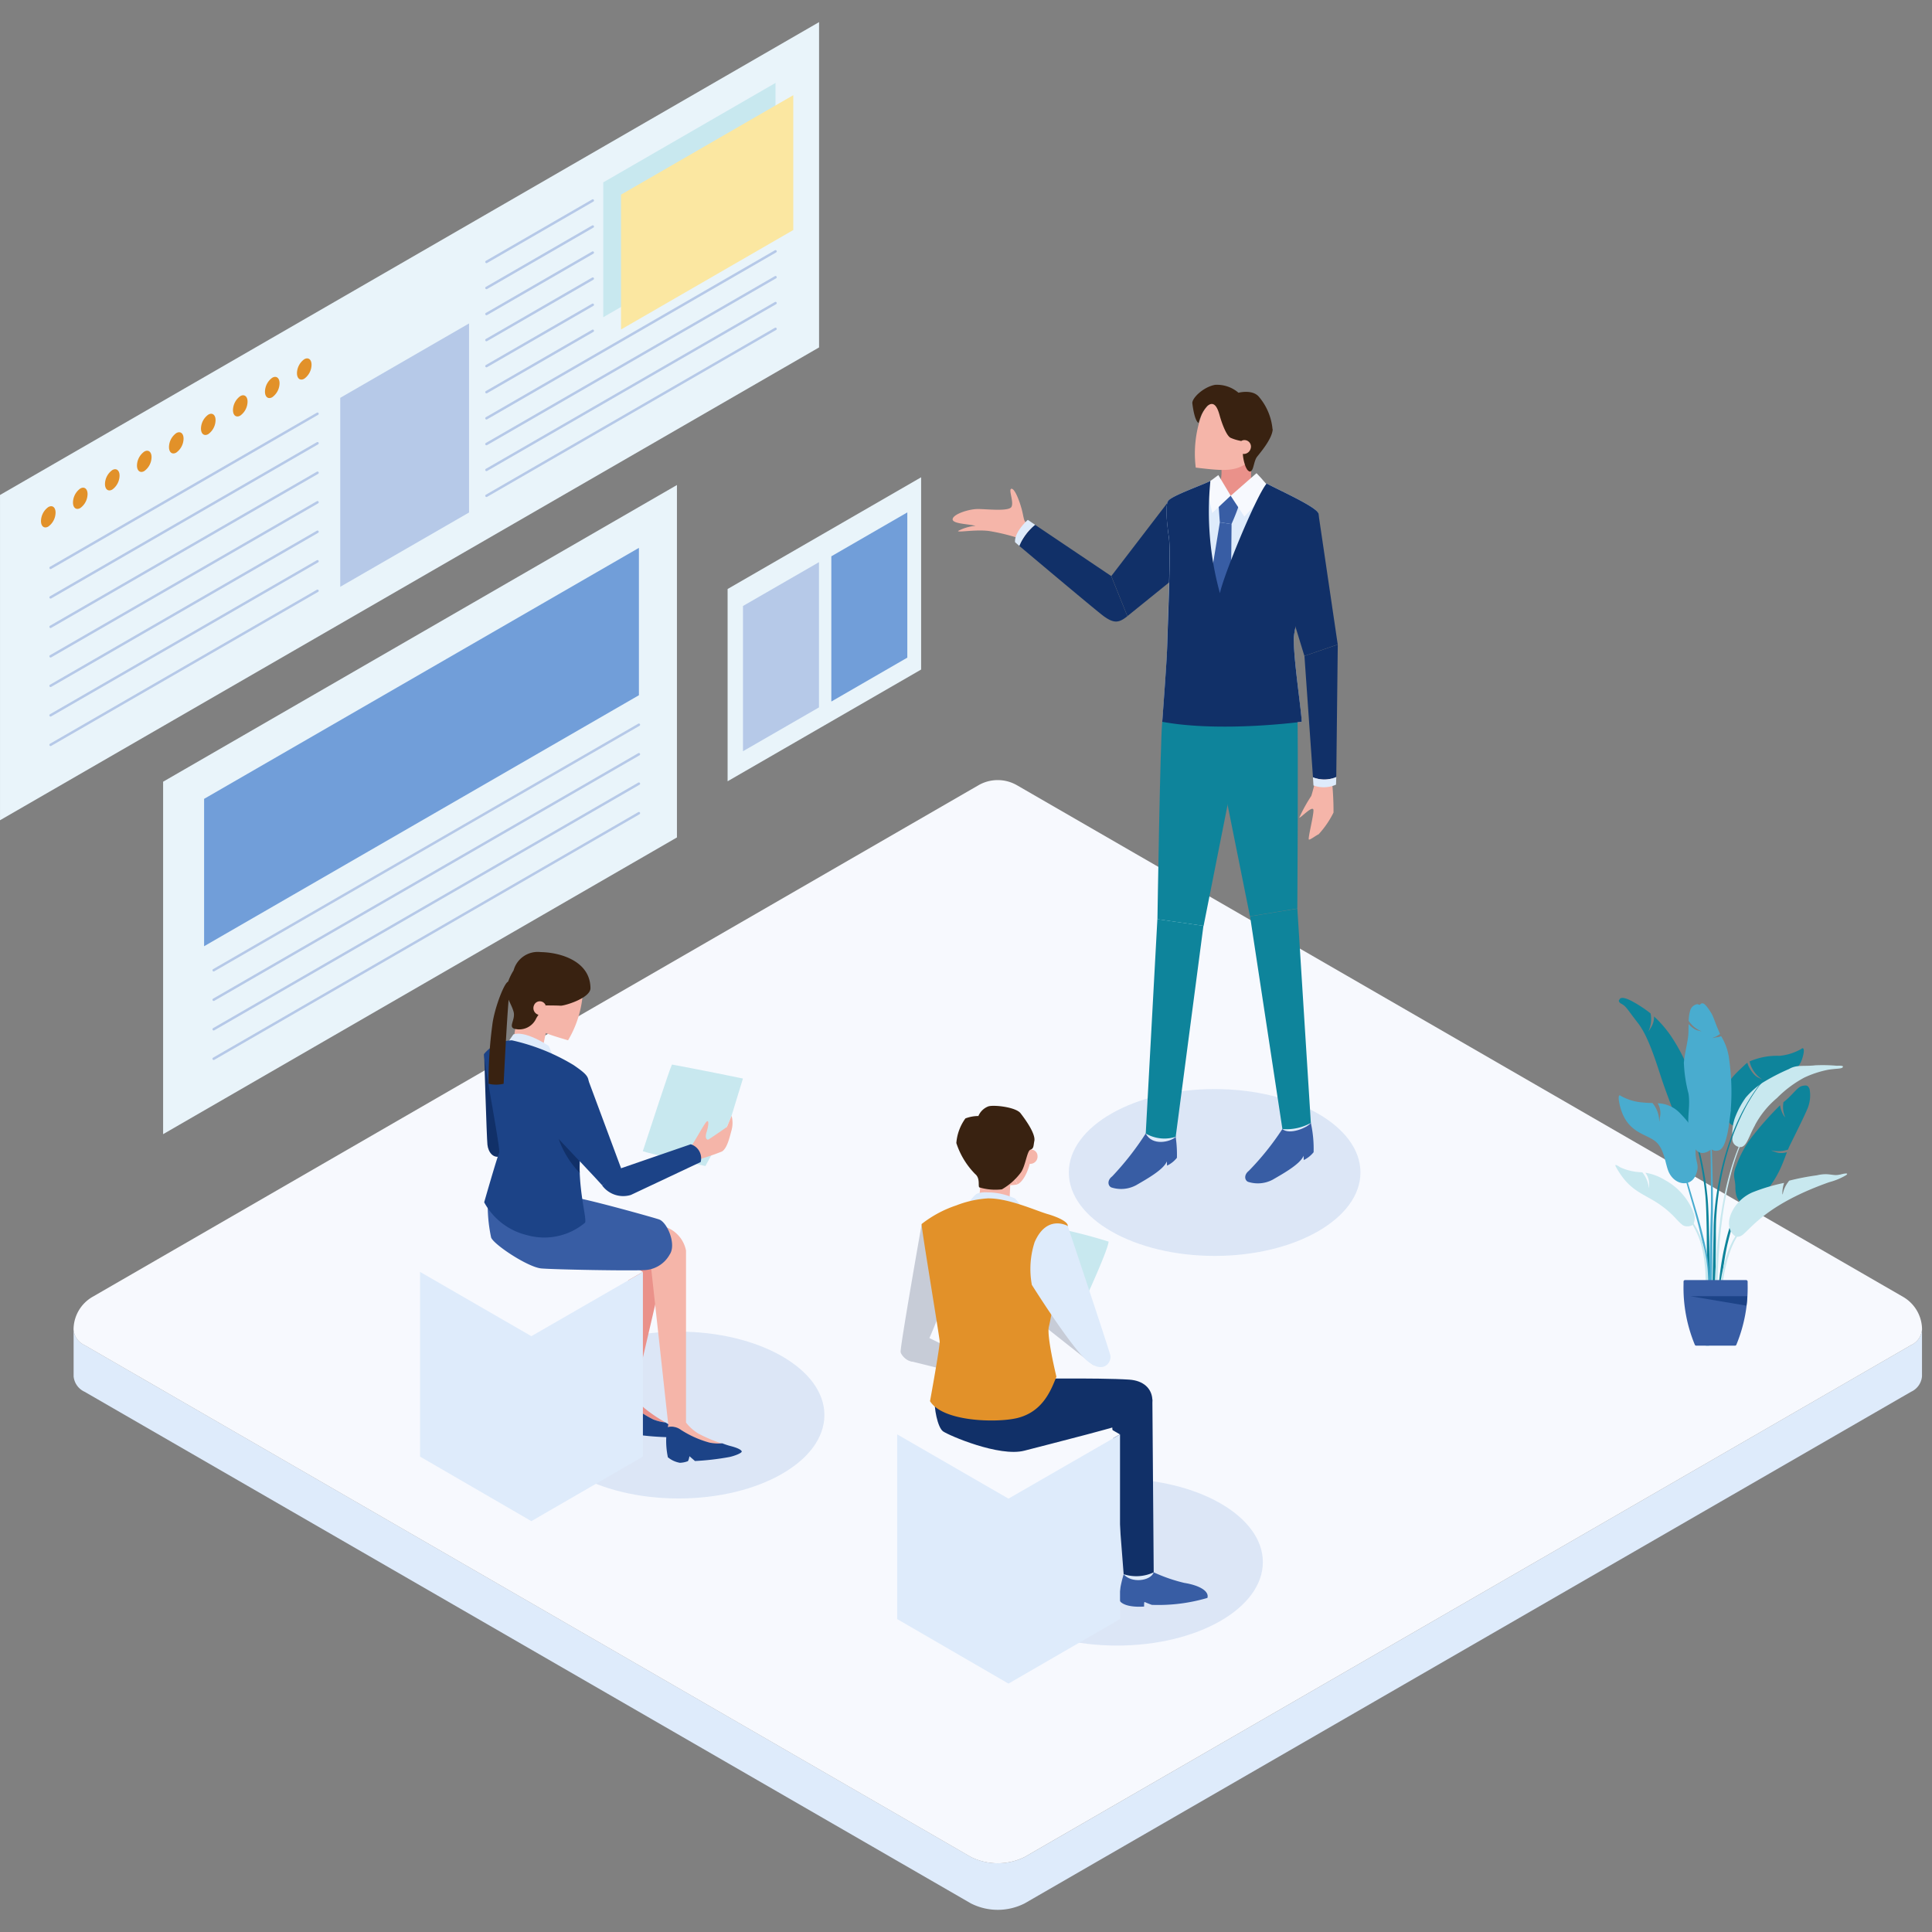 <svg xmlns="http://www.w3.org/2000/svg" xmlns:xlink="http://www.w3.org/1999/xlink" width="180" height="180" viewBox="0 0 180 180">
  <rect x="0" y="0" width="180" height="180" fill="#808080" stroke="none"/>
  <defs>
    <clipPath id="clip-path">
      <rect id="長方形_53" data-name="長方形 53" width="180" height="180" transform="translate(144 4070)" fill="#fff" stroke="#707070" stroke-width="1"/>
    </clipPath>
  </defs>
  <g id="plan_8" transform="translate(-144 -4070)" clip-path="url(#clip-path)">
    <g id="service_5_8after_follow" data-name="service_5_8after follow" transform="translate(110.391 4036.521)">
      <g id="グループ_3196" data-name="グループ 3196" transform="translate(40.467 106.158)">
        <g id="LINE" transform="translate(0 51.203)">
          <path id="パス_26532" data-name="パス 26532" d="M214.1,182.65V187a1.751,1.751,0,0,1-1.027,1.441L130.5,236.1a5.526,5.526,0,0,1-5.018,0l-82.57-47.665A1.762,1.762,0,0,1,41.89,187V182.65a1.751,1.751,0,0,0,1.027,1.441l82.57,47.682a5.63,5.63,0,0,0,5.018,0l82.57-47.682A1.762,1.762,0,0,0,214.1,182.65Z" transform="translate(-41.89 -182.65)" fill="#deebfb"/>
        </g>
        <g id="LINE-2" data-name="LINE">
          <path id="パス_26533" data-name="パス 26533" d="M214.1,172.021a1.751,1.751,0,0,1-1.027,1.441L130.5,221.144a5.63,5.63,0,0,1-5.018,0l-82.57-47.682a1.762,1.762,0,0,1-1.027-1.441,3.526,3.526,0,0,1,1.764-3.056l82.57-47.682a3.588,3.588,0,0,1,3.536,0l82.586,47.682a3.534,3.534,0,0,1,1.764,3.056Z" transform="translate(-41.89 -120.817)" fill="#f7f9fe"/>
        </g>
      </g>
      <g id="グループ_3200" data-name="グループ 3200" transform="translate(33.61 35.54)">
        <path id="パス_26534" data-name="パス 26534" d="M109.919,65.848,33.61,109.9V79.595L109.919,35.54Z" transform="translate(-33.61 -35.54)" fill="#e9f4fa"/>
        <path id="パス_26535" data-name="パス 26535" d="M117.529,54.942,101.48,64.209V51.646l16.049-9.266Z" transform="translate(-45.277 -36.716)" fill="#c8e8ef"/>
        <path id="パス_26536" data-name="パス 26536" d="M119.529,56.322,103.48,65.589V53.026l16.049-9.266Z" transform="translate(-45.621 -36.953)" fill="#fbe7a1"/>
        <path id="パス_26537" data-name="パス 26537" d="M83.889,87.054l-12,6.923V76.371l12-6.931Z" transform="translate(-40.19 -41.367)" fill="#b6c9e8"/>
        <g id="グループ_3197" data-name="グループ 3197" transform="translate(4.712 36.486)">
          <line id="線_2694" data-name="線 2694" y1="14.359" x2="24.868" fill="none" stroke="#b6c9e8" stroke-linecap="round" stroke-linejoin="round" stroke-width="0.23"/>
          <line id="線_2695" data-name="線 2695" y1="14.359" x2="24.868" transform="translate(0 2.749)" fill="none" stroke="#b6c9e8" stroke-linecap="round" stroke-linejoin="round" stroke-width="0.23"/>
          <line id="線_2696" data-name="線 2696" y1="14.351" x2="24.868" transform="translate(0 5.499)" fill="none" stroke="#b6c9e8" stroke-linecap="round" stroke-linejoin="round" stroke-width="0.23"/>
          <line id="線_2697" data-name="線 2697" y1="14.351" x2="24.868" transform="translate(0 8.248)" fill="none" stroke="#b6c9e8" stroke-linecap="round" stroke-linejoin="round" stroke-width="0.23"/>
          <line id="線_2698" data-name="線 2698" y1="14.351" x2="24.868" transform="translate(0 10.997)" fill="none" stroke="#b6c9e8" stroke-linecap="round" stroke-linejoin="round" stroke-width="0.23"/>
          <line id="線_2699" data-name="線 2699" y1="14.351" x2="24.868" transform="translate(0 13.746)" fill="none" stroke="#b6c9e8" stroke-linecap="round" stroke-linejoin="round" stroke-width="0.23"/>
          <line id="線_2700" data-name="線 2700" y1="14.351" x2="24.868" transform="translate(0 16.496)" fill="none" stroke="#b6c9e8" stroke-linecap="round" stroke-linejoin="round" stroke-width="0.23"/>
        </g>
        <g id="グループ_3198" data-name="グループ 3198" transform="translate(3.818 31.329)">
          <path id="パス_26538" data-name="パス 26538" d="M39.578,90.6a1.628,1.628,0,0,1-.679,1.3c-.373.215-.679-.017-.679-.513a1.628,1.628,0,0,1,.679-1.3C39.272,89.868,39.578,90.1,39.578,90.6Z" transform="translate(-38.22 -76.231)" fill="#e29129"/>
          <path id="パス_26539" data-name="パス 26539" d="M43.178,88.517a1.628,1.628,0,0,1-.679,1.3c-.373.215-.679-.017-.679-.513A1.628,1.628,0,0,1,42.5,88C42.872,87.788,43.178,88.02,43.178,88.517Z" transform="translate(-38.839 -75.874)" fill="#e29129"/>
          <path id="パス_26540" data-name="パス 26540" d="M46.778,86.437a1.628,1.628,0,0,1-.679,1.3c-.373.215-.679-.017-.679-.513a1.628,1.628,0,0,1,.679-1.3C46.472,85.708,46.778,85.94,46.778,86.437Z" transform="translate(-39.458 -75.516)" fill="#e29129"/>
          <path id="パス_26541" data-name="パス 26541" d="M50.378,84.357a1.628,1.628,0,0,1-.679,1.3c-.373.215-.679-.017-.679-.513a1.628,1.628,0,0,1,.679-1.3C50.072,83.628,50.378,83.86,50.378,84.357Z" transform="translate(-40.077 -75.159)" fill="#e29129"/>
          <path id="パス_26542" data-name="パス 26542" d="M53.978,82.277a1.628,1.628,0,0,1-.679,1.3c-.373.215-.679-.017-.679-.513a1.628,1.628,0,0,1,.679-1.3C53.672,81.548,53.978,81.78,53.978,82.277Z" transform="translate(-40.695 -74.801)" fill="#e29129"/>
          <path id="パス_26543" data-name="パス 26543" d="M57.578,80.2a1.628,1.628,0,0,1-.679,1.3c-.373.215-.679-.017-.679-.513a1.628,1.628,0,0,1,.679-1.3C57.272,79.468,57.578,79.7,57.578,80.2Z" transform="translate(-41.314 -74.444)" fill="#e29129"/>
          <path id="パス_26544" data-name="パス 26544" d="M61.178,78.117a1.629,1.629,0,0,1-.679,1.3c-.373.215-.679-.017-.679-.513a1.641,1.641,0,0,1,.679-1.3C60.872,77.388,61.178,77.62,61.178,78.117Z" transform="translate(-41.933 -74.086)" fill="#e29129"/>
          <path id="パス_26545" data-name="パス 26545" d="M64.778,76.047a1.628,1.628,0,0,1-.679,1.3c-.373.215-.679-.017-.679-.513a1.628,1.628,0,0,1,.679-1.3C64.472,75.318,64.778,75.55,64.778,76.047Z" transform="translate(-42.552 -73.73)" fill="#e29129"/>
          <path id="パス_26546" data-name="パス 26546" d="M68.378,73.967a1.628,1.628,0,0,1-.679,1.3c-.373.215-.679-.017-.679-.513a1.628,1.628,0,0,1,.679-1.3C68.072,73.238,68.378,73.47,68.378,73.967Z" transform="translate(-43.171 -73.373)" fill="#e29129"/>
        </g>
        <g id="グループ_3199" data-name="グループ 3199" transform="translate(45.322 16.62)">
          <line id="線_2701" data-name="線 2701" y1="5.722" x2="9.904" fill="none" stroke="#b6c9e8" stroke-linecap="round" stroke-linejoin="round" stroke-width="0.23"/>
          <line id="線_2702" data-name="線 2702" y1="5.722" x2="9.904" transform="translate(0 2.426)" fill="none" stroke="#b6c9e8" stroke-linecap="round" stroke-linejoin="round" stroke-width="0.23"/>
          <line id="線_2703" data-name="線 2703" y1="5.722" x2="9.904" transform="translate(0 4.853)" fill="none" stroke="#b6c9e8" stroke-linecap="round" stroke-linejoin="round" stroke-width="0.23"/>
          <line id="線_2704" data-name="線 2704" y1="5.722" x2="9.904" transform="translate(0 7.279)" fill="none" stroke="#b6c9e8" stroke-linecap="round" stroke-linejoin="round" stroke-width="0.23"/>
          <line id="線_2705" data-name="線 2705" y1="5.714" x2="9.904" transform="translate(0 9.714)" fill="none" stroke="#b6c9e8" stroke-linecap="round" stroke-linejoin="round" stroke-width="0.23"/>
          <line id="線_2706" data-name="線 2706" y1="5.714" x2="9.904" transform="translate(0 12.14)" fill="none" stroke="#b6c9e8" stroke-linecap="round" stroke-linejoin="round" stroke-width="0.23"/>
          <line id="線_2707" data-name="線 2707" y1="15.552" x2="26.93" transform="translate(0 4.737)" fill="none" stroke="#b6c9e8" stroke-linecap="round" stroke-linejoin="round" stroke-width="0.23"/>
          <line id="線_2708" data-name="線 2708" y1="15.543" x2="26.93" transform="translate(0 7.146)" fill="none" stroke="#b6c9e8" stroke-linecap="round" stroke-linejoin="round" stroke-width="0.23"/>
          <line id="線_2709" data-name="線 2709" y1="15.543" x2="26.93" transform="translate(0 9.556)" fill="none" stroke="#b6c9e8" stroke-linecap="round" stroke-linejoin="round" stroke-width="0.23"/>
          <line id="線_2710" data-name="線 2710" y1="15.552" x2="26.93" transform="translate(0 11.958)" fill="none" stroke="#b6c9e8" stroke-linecap="round" stroke-linejoin="round" stroke-width="0.23"/>
        </g>
      </g>
      <g id="グループ_3202" data-name="グループ 3202" transform="translate(48.806 78.667)">
        <path id="パス_26547" data-name="パス 26547" d="M99.832,120.454,51.96,148.1V115.262L99.832,87.62Z" transform="translate(-51.96 -87.62)" fill="#e9f4fa"/>
        <path id="パス_26548" data-name="パス 26548" d="M97.081,108.42,56.57,131.805v-13.73L97.081,94.69Z" transform="translate(-52.752 -88.835)" fill="#719ed9"/>
        <g id="グループ_3201" data-name="グループ 3201" transform="translate(4.712 22.334)">
          <line id="線_2711" data-name="線 2711" y1="22.872" x2="39.616" fill="none" stroke="#b6c9e8" stroke-linecap="round" stroke-linejoin="round" stroke-width="0.23"/>
          <line id="線_2712" data-name="線 2712" y1="22.872" x2="39.616" transform="translate(0 2.749)" fill="none" stroke="#b6c9e8" stroke-linecap="round" stroke-linejoin="round" stroke-width="0.23"/>
          <line id="線_2713" data-name="線 2713" y1="22.88" x2="39.616" transform="translate(0 5.49)" fill="none" stroke="#b6c9e8" stroke-linecap="round" stroke-linejoin="round" stroke-width="0.23"/>
          <line id="線_2714" data-name="線 2714" y1="22.88" x2="39.616" transform="translate(0 8.24)" fill="none" stroke="#b6c9e8" stroke-linecap="round" stroke-linejoin="round" stroke-width="0.23"/>
        </g>
      </g>
      <g id="グループ_3203" data-name="グループ 3203" transform="translate(101.398 77.947)">
        <path id="パス_26549" data-name="パス 26549" d="M133.5,104.662,115.47,115.071V97.159L133.5,86.75Z" transform="translate(-115.47 -86.75)" fill="#e9f4fa"/>
        <path id="パス_26550" data-name="パス 26550" d="M124.28,109.831l-7.08,4.083V100.383l7.08-4.083Z" transform="translate(-115.767 -88.392)" fill="#b6c9e8"/>
        <path id="パス_26551" data-name="パス 26551" d="M134.22,104.231l-7.08,4.091V94.791l7.08-4.091Z" transform="translate(-117.476 -87.429)" fill="#719ed9"/>
      </g>
      <g id="グループ_3206" data-name="グループ 3206" transform="translate(184.107 126.454)">
        <g id="グループ_3204" data-name="グループ 3204">
          <path id="パス_26552" data-name="パス 26552" d="M223.541,157.892a28.131,28.131,0,0,0-.795-4.4,16.264,16.264,0,0,0-2.219-4.72,10.755,10.755,0,0,0-1.507-1.722,1.845,1.845,0,0,1-.323,1.093s-.273.472-.166.224a2.734,2.734,0,0,0,.215-1.2,2.174,2.174,0,0,0-.05-.4,11.767,11.767,0,0,0-1.457-.985c-1.342-.787-1.424-.323-1.424-.323s-.248.19.182.422.53.505,1.54,1.805,1.764,3.917,2.269,5.416,1.78,4.737,1.78,4.737.431,1.482,1.433,1.226c.629-.166.646-.406.538-1.176Z" transform="translate(-215.416 -145.326)" fill="#0e849b"/>
          <path id="パス_26553" data-name="パス 26553" d="M217.22,146.59a13.674,13.674,0,0,1,1.217,1.457c.373.513.729,1.035,1.052,1.582s.638,1.093.919,1.664.563,1.134.82,1.714.5,1.168.72,1.756c.058.149.116.3.166.447l.166.447c.1.3.207.6.306.9.4,1.2.737,2.426,1.027,3.66a30.31,30.31,0,0,1,.629,3.751c.066.629.091,1.267.116,1.9s.033,1.267.05,1.9c.05,2.534.066,5.068.075,7.6h-.3c.017-2.534.025-5.068,0-7.594,0-.629-.017-1.267-.033-1.9s-.041-1.259-.091-1.888a30.311,30.311,0,0,0-.588-3.743c-.273-1.234-.6-2.459-.985-3.66-.091-.3-.2-.6-.3-.9l-.157-.447c-.05-.149-.108-.3-.166-.447-.215-.6-.455-1.176-.7-1.764s-.513-1.151-.795-1.722-.588-1.118-.9-1.665-.671-1.077-1.035-1.59a13.687,13.687,0,0,0-1.209-1.466Z" transform="translate(-215.669 -145.543)" fill="#0e849b"/>
          <path id="パス_26554" data-name="パス 26554" d="M234.831,151.04a5.093,5.093,0,0,1-2.045.654,6.438,6.438,0,0,0-2.8.522,2.544,2.544,0,0,0,.273.712,2.627,2.627,0,0,0,.812.9c.215.149-.265-.108-.265-.108s-.4-.116-.845-.927a1.8,1.8,0,0,1-.182-.455,2.413,2.413,0,0,0-.282.24c-1.068,1-1.789,1.64-1.631,2.824s-.4,1.449.1,2.344,1.979.671,2.526-.34c.356-.662.6-2.344,1.482-3.039,1.706-1.333,2.5-1.052,2.94-2.484.24-.795.1-.994-.091-.853Z" transform="translate(-217.48 -146.3)" fill="#0e849b"/>
          <path id="パス_26555" data-name="パス 26555" d="M222.917,161.2c.108-1.4-.389-2.12-1.491-3.263a2.975,2.975,0,0,0-2.07-.911,1.763,1.763,0,0,1,.2,1.342s-.041.538-.058.273a2.664,2.664,0,0,0-.315-1.176,2.412,2.412,0,0,0-.315-.464c-.3-.008-.6-.017-.886-.05a4.881,4.881,0,0,1-2.062-.613c-.19-.166-.3.075-.058,1.01.621,2.36,2.244,2.476,3.2,3.163s.977,2.219,1.358,2.989c.588,1.176,2,1.325,2.468.248s-.1-1.151.017-2.551Z" transform="translate(-215.412 -147.211)" fill="#49accf"/>
          <path id="パス_26556" data-name="パス 26556" d="M222.587,168.443a5.862,5.862,0,0,0-2.642-2.931,4.975,4.975,0,0,0-1.805-.671,1.672,1.672,0,0,1,.348,1.06s0,.547-.033.282a2.7,2.7,0,0,0-.422-1.143,1.665,1.665,0,0,0-.182-.24,5.058,5.058,0,0,1-2.045-.464c-.306-.19-.563-.34-.414-.058,1.681,3.056,3.288,2.294,5.689,4.935a4.409,4.409,0,0,0,.53.5c.265.2.886.166,1.027-.133a1.278,1.278,0,0,0-.058-1.118Z" transform="translate(-215.347 -148.557)" fill="#c8e8ef"/>
          <path id="パス_26557" data-name="パス 26557" d="M227.422,155.869a21.509,21.509,0,0,0-.132-4.6,5.4,5.4,0,0,0-.762-2.277,1.376,1.376,0,0,1-.455.108s-.53.133-.282.033a2.646,2.646,0,0,0,.638-.348,2.114,2.114,0,0,1-.108-.24c-.373-.845-.505-1.375-.737-1.739,0,0-.505-.845-.762-.87s-.215.215-.4.108-.638.132-.762.505a3.846,3.846,0,0,0-.157,1.01,1.694,1.694,0,0,0,.207.273,2.455,2.455,0,0,0,.919.671c.224.1-.257-.041-.257-.041s-.348-.025-.878-.6c0,.19-.008.4-.008.613,0,.894-.306,1.747-.431,2.981a13.313,13.313,0,0,0,.431,2.882c.257,1.607-.464,2.873.489,4.911.571,1.226,1.648.273,1.648.273a.694.694,0,0,0,.662.116c.447-.108.662-.845.82-1.532s.257-1.772.34-2.244Z" transform="translate(-216.671 -145.431)" fill="#49accf"/>
          <path id="パス_26558" data-name="パス 26558" d="M230.621,158.465a8.487,8.487,0,0,1,2.045-2.517,10.632,10.632,0,0,1,2.534-1.9,9.553,9.553,0,0,1,2.236-.737c.778-.124,1.25-.075,1.358-.232.075-.116-.033-.166-.547-.141a15.177,15.177,0,0,0-2.012-.041c-1.052.124-1.722-.083-2.451.348a19.07,19.07,0,0,0-2.476,1.284,7.691,7.691,0,0,0-1.557,1.383,8.172,8.172,0,0,0-1.027,1.954,4.764,4.764,0,0,0-.207,1.83.738.738,0,0,0,.538.787c.754.24.911-.845,1.565-2Z" transform="translate(-217.609 -146.62)" fill="#c8e8ef"/>
          <path id="パス_26559" data-name="パス 26559" d="M224.8,146.9c.075.3.132.6.19.9s.108.6.149.911c.091.6.174,1.217.248,1.822s.133,1.217.19,1.83.1,1.226.141,1.83c.075,1.226.133,2.451.182,3.677s.083,2.451.116,3.677.05,2.451.05,3.677c0,.306-.008.613-.017.919l-.017.919-.025,1.838-.075,7.354h-.3l.149-7.354.041-1.838.025-.919c.008-.306.025-.613.025-.919.017-1.226,0-2.451-.008-3.677s-.041-2.451-.075-3.677-.075-2.451-.141-3.668c-.033-.613-.075-1.226-.116-1.83s-.108-1.217-.166-1.83-.141-1.217-.224-1.822c-.041-.306-.091-.6-.141-.911a8.711,8.711,0,0,0-.182-.9Z" transform="translate(-216.972 -145.597)" fill="#49accf"/>
          <path id="パス_26560" data-name="パス 26560" d="M216.18,157.2s.041.05.066.075.058.033.083.05c.058.033.116.058.174.091l.356.166c.24.108.48.224.712.348a6.99,6.99,0,0,1,1.308.886,6.024,6.024,0,0,1,.563.563c.083.1.166.207.257.306l.248.306a14.032,14.032,0,0,1,.894,1.308,13.116,13.116,0,0,1,1.292,2.89c.3,1.01.6,2.021.9,3.031s.571,2.029.8,3.064c.108.513.207,1.035.282,1.565s.1,1.06.116,1.59c.033,1.052.033,2.112.033,3.163s-.017,2.112-.041,3.163h-.3c.033-1.06.058-2.112.075-3.163s.025-2.1,0-3.155a12.314,12.314,0,0,0-.1-1.565c-.066-.522-.157-1.035-.257-1.549-.215-1.027-.472-2.045-.762-3.064s-.588-2.029-.87-3.039a12.55,12.55,0,0,0-1.25-2.882,13.874,13.874,0,0,0-.878-1.308l-.24-.315c-.083-.1-.166-.207-.248-.306a5.843,5.843,0,0,0-.547-.563,7.076,7.076,0,0,0-1.292-.9c-.232-.124-.464-.248-.7-.356l-.356-.174a1.754,1.754,0,0,1-.174-.091c-.025-.017-.058-.033-.083-.05a.286.286,0,0,1-.066-.075Z" transform="translate(-215.49 -147.367)" fill="#49accf"/>
          <path id="パス_26561" data-name="パス 26561" d="M234.542,151.44a5.391,5.391,0,0,1-1.234,1.143c-.464.315-.977.563-1.449.861a5.025,5.025,0,0,0-.671.5c-.108.091-.2.2-.3.3-.05.05-.091.108-.132.157s-.091.108-.133.166a14.119,14.119,0,0,0-.927,1.4c-.149.24-.282.489-.414.737l-.19.373c-.066.124-.124.248-.182.381-.24.505-.455,1.027-.663,1.549a25.733,25.733,0,0,0-.969,3.221,28.057,28.057,0,0,0-.555,3.321c-.058.555-.1,1.118-.124,1.673-.008.282-.008.563-.017.845v.845l-.066,6.749h-.3l.133-6.749.017-.845q0-.422.025-.845c.025-.563.075-1.126.141-1.689a28.307,28.307,0,0,1,.6-3.329,24.713,24.713,0,0,1,1.01-3.23c.207-.522.431-1.043.679-1.549.066-.124.124-.257.19-.381l.2-.373c.141-.248.273-.489.422-.729a14.364,14.364,0,0,1,.952-1.4c.041-.058.091-.108.133-.166s.091-.108.141-.166c.1-.1.2-.207.306-.3a4.537,4.537,0,0,1,.687-.5c.48-.3.994-.538,1.457-.845a5.193,5.193,0,0,0,1.242-1.126Z" transform="translate(-217.216 -146.377)" fill="#0e849b"/>
          <path id="パス_26562" data-name="パス 26562" d="M215.78,164.5a7.189,7.189,0,0,0,1.7,1.424c.629.389,1.3.712,1.963,1.052.331.166.654.348.977.538l.24.149a2.272,2.272,0,0,1,.232.157l.232.157.224.174c.149.108.29.24.431.364l.05.05.05.05.1.1a2.259,2.259,0,0,1,.19.207l.182.215.091.108.083.116.166.232s.05.075.075.116l.075.124a7.673,7.673,0,0,1,.845,2.079c.1.364.157.729.224,1.1.041.373.1.745.124,1.118a26.016,26.016,0,0,1-.1,4.472l-.3-.033a26.442,26.442,0,0,0,.174-4.43c-.017-.373-.066-.737-.1-1.1-.058-.364-.116-.729-.207-1.085a7.5,7.5,0,0,0-.795-2.045l-.066-.116a.6.6,0,0,0-.075-.116l-.157-.224-.075-.116-.083-.108-.174-.215a2.162,2.162,0,0,0-.19-.2l-.091-.1-.05-.05-.05-.05a4.338,4.338,0,0,0-.414-.364c-.075-.058-.141-.116-.215-.174l-.224-.166a2.28,2.28,0,0,0-.232-.157l-.232-.149q-.472-.286-.969-.547c-.654-.348-1.317-.687-1.946-1.085a7.274,7.274,0,0,1-1.681-1.457Z" transform="translate(-215.422 -148.622)" fill="#c8e8ef"/>
          <path id="パス_26563" data-name="パス 26563" d="M237.474,153.15a10.872,10.872,0,0,0-1.789.364c-.149.05-.29.091-.439.141l-.431.166c-.282.124-.563.24-.828.389a8.938,8.938,0,0,0-1.515,1.01c-.124.091-.232.2-.348.3s-.232.2-.331.315l-.315.331-.3.348-.149.174-.141.182c-.091.124-.19.24-.273.364l-.257.381c-.041.066-.091.124-.124.19l-.116.2-.24.389-.215.406-.108.2c-.033.066-.066.141-.1.207l-.2.414a20.919,20.919,0,0,0-1.217,3.437,32.984,32.984,0,0,0-.729,3.577c-.025.149-.05.3-.066.455l-.058.455c-.033.306-.083.6-.108.911l-.091.911-.066.911c-.008.149-.025.306-.033.455l-.025.455c-.017.306-.033.6-.041.911-.017.613-.041,1.217-.05,1.83,0,.306-.008.613-.008.911v.911c0,.306.017.6.033.911.008.149.025.3.041.447a1.677,1.677,0,0,0,.033.215.437.437,0,0,0,.025.1c0,.017.008.025.017.041h0v-.008l-.017-.017c-.017,0,0-.017-.083-.025v.3c-.091-.008-.075-.025-.091-.033s-.025-.017-.025-.025-.017-.025-.025-.033a.07.07,0,0,0-.025-.041.158.158,0,0,0-.025-.066l-.025-.124a2.384,2.384,0,0,1-.033-.24c-.017-.157-.025-.306-.033-.464q-.025-.46-.025-.919v-.919c0-.306.017-.613.017-.919,0-.613.041-1.226.066-1.83.017-.306.033-.613.058-.919l.025-.455c.008-.149.025-.306.041-.455l.083-.911.1-.911c.033-.306.075-.6.116-.911l.058-.455c.025-.149.05-.3.075-.455a31.548,31.548,0,0,1,.77-3.594,21.967,21.967,0,0,1,1.259-3.445l.207-.414c.033-.066.066-.141.1-.207l.108-.2.224-.406.24-.389.124-.2c.041-.066.083-.124.133-.19l.265-.381c.091-.124.19-.24.282-.364l.141-.182.149-.174c.1-.116.2-.232.306-.348l.323-.323c.108-.116.224-.207.34-.315s.224-.207.348-.3a8.863,8.863,0,0,1,1.532-1,7.621,7.621,0,0,1,.836-.381l.431-.157c.141-.05.29-.091.439-.133a11.107,11.107,0,0,1,1.8-.348Z" transform="translate(-217.266 -146.671)" fill="#c8e8ef"/>
          <path id="パス_26564" data-name="パス 26564" d="M235.715,155.461c-.116-.265-.224-.34-.671-.24s-.9.853-1.681,1.466c-.017.017-.041.033-.058.05a1.733,1.733,0,0,0-.033.282,2.343,2.343,0,0,0,.174,1.068c.075.19-.373-.381-.455-1.068a30.2,30.2,0,0,0-2.451,2.733,9.748,9.748,0,0,0-1.615,2.857c-.431,1.06-.1,1.192-.1,2.029s.24,1.2.389,1.308a1.041,1.041,0,0,0,1.143.1,3.567,3.567,0,0,0,1.275-.952,9.662,9.662,0,0,0,1.565-2.584c.19-.455.306-.787.431-1.118a1.692,1.692,0,0,1-1.093-.025s-.547-.182-.273-.124a2.877,2.877,0,0,0,1.292-.041l.174-.05a5.652,5.652,0,0,1,.24-.53c.331-.679,1.433-2.865,1.64-3.453a3.216,3.216,0,0,0,.124-1.7Z" transform="translate(-217.643 -147.02)" fill="#0e849b"/>
          <path id="パス_26565" data-name="パス 26565" d="M235.059,155.638a11.4,11.4,0,0,1-.629,1.325c-.232.431-.489.845-.754,1.259s-.555.8-.82,1.217-.522.828-.77,1.242c-.505.836-.985,1.689-1.466,2.534-.24.422-.48.853-.729,1.275l-.182.315-.091.157-.083.166-.166.323c-.058.108-.108.224-.157.331-.207.439-.389.894-.571,1.342-.166.455-.323.919-.464,1.383s-.257.936-.373,1.408-.2.952-.282,1.433a28.449,28.449,0,0,0-.323,2.9c-.025.489-.041.969-.05,1.457s0,.977.041,1.449l-.3.025c-.033-.5-.033-.985-.025-1.474s.033-.985.066-1.474a29.049,29.049,0,0,1,.364-2.923c.083-.48.19-.961.3-1.441s.24-.952.389-1.416.306-.927.48-1.391.373-.911.588-1.35c.058-.108.108-.224.166-.331l.174-.323.083-.166.091-.157.182-.315c.248-.422.5-.845.737-1.267.489-.845.985-1.689,1.5-2.517.257-.414.522-.828.787-1.234s.563-.8.836-1.209.53-.82.77-1.242a10.769,10.769,0,0,0,.646-1.317Z" transform="translate(-217.327 -147.097)" fill="#0e849b"/>
          <path id="パス_26566" data-name="パス 26566" d="M238.45,165.178c-.629.166-.994-.2-2.12.066a22.941,22.941,0,0,0-2.584.5.791.791,0,0,0-.1.133,2.606,2.606,0,0,0-.5,1.11c-.041.2-.091-.406.124-1.035a17.7,17.7,0,0,0-2.9.861c-1.88.778-2.89,3.039-1.764,4.025.381.34.836-.075.836-.075.853-.712,2.393-2.882,8.033-4.878a6.074,6.074,0,0,0,1.573-.654c.24-.182.025-.215-.6-.041Z" transform="translate(-217.546 -148.72)" fill="#c8e8ef"/>
          <path id="パス_26567" data-name="パス 26567" d="M238.091,165.63a19.612,19.612,0,0,0-2.567.7c-.422.141-.836.3-1.25.472s-.812.356-1.209.555a13.123,13.123,0,0,0-2.252,1.4,9.28,9.28,0,0,0-1.855,1.88c-.066.091-.124.182-.182.273l-.091.141c-.033.05-.058.1-.083.141l-.166.29c-.05.1-.091.2-.141.3l-.066.149c-.025.05-.041.1-.066.149-.041.1-.083.207-.116.306s-.075.207-.108.315l-.1.315a15.293,15.293,0,0,0-.522,2.592,23.572,23.572,0,0,0-.141,2.65,21.551,21.551,0,0,0,.166,2.642l-.29.041a24.26,24.26,0,0,1-.132-2.683,20.629,20.629,0,0,1,.174-2.675,15.944,15.944,0,0,1,.563-2.625l.108-.315c.033-.108.075-.207.116-.315s.083-.207.124-.315c.025-.05.041-.108.066-.157l.075-.149c.05-.1.1-.2.149-.306l.174-.29c.025-.05.058-.1.083-.141l.091-.141c.066-.091.124-.19.19-.273a9.31,9.31,0,0,1,1.9-1.88,13.677,13.677,0,0,1,2.294-1.375c.406-.19.812-.373,1.226-.538s.836-.315,1.259-.455a19.693,19.693,0,0,1,2.584-.662Z" transform="translate(-217.337 -148.816)" fill="#c8e8ef"/>
        </g>
        <g id="グループ_3205" data-name="グループ 3205" transform="translate(6.354 26.287)">
          <path id="パス_26568" data-name="パス 26568" d="M223.161,177.07a.14.14,0,0,0-.141.141v.248a13.861,13.861,0,0,0,1.052,5.639.145.145,0,0,0,.124.083h3.619a.136.136,0,0,0,.124-.083,13.89,13.89,0,0,0,1.052-5.639v-.248a.145.145,0,0,0-.141-.141Z" transform="translate(-223.02 -177.07)" fill="#385da4"/>
          <path id="パス_26569" data-name="パス 26569" d="M229.086,178.88H223.77l5.242.886C229.045,179.476,229.07,179.186,229.086,178.88Z" transform="translate(-223.149 -177.381)" fill="#1c4387"/>
        </g>
      </g>
      <g id="グループ_3210" data-name="グループ 3210" transform="translate(72.738 122.184)">
        <path id="パス_26570" data-name="パス 26570" d="M120.72,190.638c0,4.3-6.087,7.776-13.589,7.776s-13.581-3.478-13.581-7.776,6.087-7.768,13.581-7.768S120.72,186.348,120.72,190.638Z" transform="translate(-83.041 -147.51)" fill="#719ed9" opacity="0.2"/>
        <g id="グループ_3207" data-name="グループ 3207" transform="translate(17.646 24.91)">
          <path id="パス_26571" data-name="パス 26571" d="M106,170.25a2.947,2.947,0,0,1,1.789,2.7l-3.213,13.821a1.515,1.515,0,0,1-1.623-.323l1.424-13.564L106,170.25Z" transform="translate(-102.303 -170.25)" fill="#ea918a"/>
          <path id="パス_26572" data-name="パス 26572" d="M102.82,190.072a1.5,1.5,0,0,1,1.151.48,9.33,9.33,0,0,0,2.385,1.681,4.179,4.179,0,0,0,1.159.29,14.06,14.06,0,0,1-1.979-1.342,4.426,4.426,0,0,1-.952-1.242l-1.656-.149a1.71,1.71,0,0,1-.108.273Z" transform="translate(-102.281 -173.609)" fill="#ea918a"/>
          <path id="パス_26573" data-name="パス 26573" d="M102.17,192.846a2.4,2.4,0,0,0,1.01.737,2.073,2.073,0,0,0,.737,0c.091,0,.265-.422.265-.422l.414.538a25.757,25.757,0,0,0,3.221.257c.489,0,1.292-.141,1.217-.315-.066-.19-.422-.422-.977-.687-.157-.083-.389-.207-.654-.373a4.179,4.179,0,0,1-1.159-.29,9.537,9.537,0,0,1-2.385-1.681,1.5,1.5,0,0,0-1.151-.48,5.464,5.464,0,0,0-.356,1.043,7.217,7.217,0,0,0-.174,1.673Z" transform="translate(-102.169 -173.667)" fill="#1c4387"/>
        </g>
        <g id="グループ_3208" data-name="グループ 3208" transform="translate(0 23.792)">
          <path id="パス_26574" data-name="パス 26574" d="M101.62,174.9l-10.393,5.987L80.86,174.9l10.368-6Z" transform="translate(-80.86 -168.9)" fill="#f7f9fe"/>
          <path id="パス_26575" data-name="パス 26575" d="M80.87,176.15v17.208l10.368,6.012,10.393-6.012V176.15l-10.393,5.987Z" transform="translate(-80.862 -170.146)" fill="#deebfb"/>
        </g>
        <g id="グループ_3209" data-name="グループ 3209" transform="translate(5.971)">
          <path id="パス_26576" data-name="パス 26576" d="M88.078,151.61s.232,7.809.306,8.48.547,1.4,1.4,1.01,1.135-5.615,1.135-5.615L88.07,151.61Z" transform="translate(-88.07 -142.136)" fill="#113068"/>
          <path id="パス_26577" data-name="パス 26577" d="M97.933,143.995a9.947,9.947,0,0,1-1.383,4.53c-2.128-.629-3.221-.969-3.933-2s-1.25-3.71.058-4.952,5.159-.547,5.25,2.426Z" transform="translate(-88.725 -140.309)" fill="#f5b5a9"/>
          <path id="パス_26578" data-name="パス 26578" d="M91.769,146.05a28.818,28.818,0,0,1-.522,3.793c-.207.72,2.161.952,2.542.745s.48-2.021.828-2.575-2.84-1.954-2.84-1.954Z" transform="translate(-88.614 -141.18)" fill="#f5b5a9"/>
          <path id="パス_26579" data-name="パス 26579" d="M91.244,141.876a2.334,2.334,0,0,1,2.534-1.706c1.789.025,4.613.82,4.629,3.362,0,.927-2.435,1.656-2.791,1.631s-1.383-.025-1.383-.025a8.637,8.637,0,0,0-.869,1.184,1.741,1.741,0,0,1-1.971,1.01c-.72-.149.058-.853-.149-1.607s-.778-1.449-.7-2.145A5.447,5.447,0,0,1,91.244,141.876Z" transform="translate(-88.495 -140.17)" fill="#392211"/>
          <path id="パス_26580" data-name="パス 26580" d="M94.763,146.09a.579.579,0,0,0-1.085-.017.646.646,0,0,0,.621.911" transform="translate(-89.024 -141.121)" fill="#f5b5a9"/>
          <path id="パス_26581" data-name="パス 26581" d="M90.67,150.252l.571-.828s.87-.5,3.3,1.06l.671,1.549Z" transform="translate(-88.517 -141.747)" fill="#deebfb"/>
          <path id="パス_26582" data-name="パス 26582" d="M115.256,154.137,114.2,157.59l-.439,1.043-2,3.644s-5.449-1.209-5.83-1.383c.687-2.07,2.459-7.552,2.716-8.074,2.286.414,6.6,1.3,6.6,1.3Z" transform="translate(-91.142 -142.344)" fill="#c8e8ef"/>
          <path id="パス_26583" data-name="パス 26583" d="M111.038,161.778c.306-.224,1.457-2.418,1.706-2.642s.19.381,0,.985.058.72.166.679,1.731-1.168,1.731-1.168l.439-1.043a2.617,2.617,0,0,1,0,1.317c-.19.687-.414,1.731-.911,2.012a22.066,22.066,0,0,1-2.617.861l-.522-1Z" transform="translate(-92.017 -143.336)" fill="#f5b5a9"/>
          <path id="パス_26584" data-name="パス 26584" d="M107.815,170.968a2.924,2.924,0,0,1,2.277,2.3V189.46a1.514,1.514,0,0,1-1.656,0l-1.706-15.6,1.085-2.9Z" transform="translate(-91.278 -145.462)" fill="#f5b5a9"/>
          <path id="パス_26585" data-name="パス 26585" d="M96.63,167.79c1.582.257,7.527,1.921,7.834,2.045.754.3,1.607,2.327.961,3.263a2.814,2.814,0,0,1-2.41,1.449c-1.292.075-8.306-.05-9.548-.157S89,172.146,88.788,171.5a14.567,14.567,0,0,1-.306-3.553C88.614,167.9,96.63,167.79,96.63,167.79Z" transform="translate(-88.134 -144.918)" fill="#385da4"/>
          <path id="パス_26586" data-name="パス 26586" d="M90.687,150.1a19.126,19.126,0,0,1,5.722,2.3c1.06.729,1.342,1.01,1.4,1.482s-.927,6.078-.828,8.563.671,4.372.489,4.646a5.9,5.9,0,0,1-5.407,1.151,6.182,6.182,0,0,1-3.983-3.056s1.242-4.348,1.4-4.6-1.524-8.861-1.4-9.233a3.5,3.5,0,0,1,2.609-1.259Z" transform="translate(-88.07 -141.875)" fill="#1c4387"/>
          <path id="パス_26587" data-name="パス 26587" d="M99.2,154.626l3.105,8.347-1.838,1.375c-.182-.232-4.058-4.331-4.058-4.331-.919-2.7.853-6.559,2.791-5.391Z" transform="translate(-89.46 -142.618)" fill="#1c4387"/>
          <path id="パス_26588" data-name="パス 26588" d="M103.114,164.026l6.492-2.236a1.369,1.369,0,0,1,.927,1.656l-6.5,3.064a2.435,2.435,0,0,1-2.683-.886l1.756-1.59Z" transform="translate(-90.353 -143.886)" fill="#1c4387"/>
          <path id="パス_26589" data-name="パス 26589" d="M108.73,193.555a1.458,1.458,0,0,1,1.217.248A9.532,9.532,0,0,0,112.614,195a4.1,4.1,0,0,0,1.192.066,14.522,14.522,0,0,1-2.2-.927,4.281,4.281,0,0,1-1.168-1.035l-1.656.174a2.327,2.327,0,0,1-.05.29Z" transform="translate(-91.621 -149.268)" fill="#f5b5a9"/>
          <path id="パス_26590" data-name="パス 26590" d="M108.7,196.4a2.377,2.377,0,0,0,1.134.53,2.3,2.3,0,0,0,.72-.141c.091-.008.174-.472.174-.472l.513.447a24.428,24.428,0,0,0,3.213-.373c.472-.1,1.242-.389,1.135-.547-.1-.174-.5-.34-1.093-.489a7.2,7.2,0,0,1-.712-.24,4.064,4.064,0,0,1-1.192-.066,9.532,9.532,0,0,1-2.666-1.192,1.47,1.47,0,0,0-1.217-.248,5.309,5.309,0,0,0-.149,1.093,7.388,7.388,0,0,0,.149,1.673Z" transform="translate(-91.592 -149.35)" fill="#1c4387"/>
          <path id="パス_26591" data-name="パス 26591" d="M90.437,143.518c-.315-.19-1.35,2.484-1.524,4.058a38.652,38.652,0,0,0-.34,5.432,2.945,2.945,0,0,0,1.4,0s.406-8.331.588-8.819S90.437,143.518,90.437,143.518Z" transform="translate(-88.151 -140.743)" fill="#392211"/>
          <path id="パス_26592" data-name="パス 26592" d="M96.45,161.18l1.929,2.045.041,1.126a8.7,8.7,0,0,1-1.963-3.172Z" transform="translate(-89.511 -143.781)" fill="#113068"/>
        </g>
      </g>
      <g id="グループ_3212" data-name="グループ 3212" transform="translate(122.363 69.309)">
        <path id="パス_26593" data-name="パス 26593" d="M153.86,163.348c0,4.3,6.087,7.776,13.589,7.776s13.581-3.478,13.581-7.776-6.087-7.768-13.581-7.768S153.86,159.058,153.86,163.348Z" transform="translate(-143.034 -89.944)" fill="#719ed9" opacity="0.2"/>
        <g id="グループ_3211" data-name="グループ 3211">
          <path id="パス_26594" data-name="パス 26594" d="M173.956,84.361a8.854,8.854,0,0,0-.166,2.617c.058.894-1.573,1.623-1.573,1.623l-1.342-1.739a4.269,4.269,0,0,0,0-2.12c-.34-.621,3.089-.381,3.089-.381Z" transform="translate(-145.955 -77.693)" fill="#ea918a"/>
          <path id="パス_26595" data-name="パス 26595" d="M168.666,79.346a10.646,10.646,0,0,0-.547,4.919c2.3.273,3.486.4,4.6-.306s2.724-3.039,1.987-4.778S169.982,76.53,168.666,79.346Z" transform="translate(-145.468 -76.529)" fill="#f5b5a9"/>
          <path id="パス_26596" data-name="パス 26596" d="M148.143,91.7c-.72-.654-.638-.489-.836-1.408s-.712-2.277-1.035-2.252.24,1.217,0,1.681-2.377.2-3.13.207c-.853,0-2.277.472-2.352.927s1.416.455,2.136.638a4.267,4.267,0,0,0-1.631.48c-.041.166,1.557-.157,2.865,0a18.791,18.791,0,0,1,3.147.795l.836-1.06Z" transform="translate(-140.787 -78.334)" fill="#f5b5a9"/>
          <path id="パス_26597" data-name="パス 26597" d="M163.915,89.55l-5.275,6.882,1.5,3.735,5.49-4.439Z" transform="translate(-143.856 -78.593)" fill="#113068"/>
          <path id="パス_26598" data-name="パス 26598" d="M148.29,94.063c1.524,1.284,7.039,5.929,7.867,6.55.969.7,1.424.621,2.2,0l-1.507-3.743-7.089-4.77a4.964,4.964,0,0,0-1.474,1.963Z" transform="translate(-142.077 -79.032)" fill="#113068"/>
          <path id="パス_26599" data-name="パス 26599" d="M147.809,93.619s.141.124.4.348A4.906,4.906,0,0,1,149.681,92L149,91.54s-1.267,1.11-1.192,2.079Z" transform="translate(-141.993 -78.935)" fill="#deebfb"/>
          <path id="パス_26600" data-name="パス 26600" d="M182.75,120.042a27.759,27.759,0,0,1,.224,3.635,8.706,8.706,0,0,1-1.391,2.029c-.19.066-.77.522-.9.489s.422-2.136.422-2.716-1.184.712-1.325.679a15.024,15.024,0,0,1,1.126-2.037,18.589,18.589,0,0,0,.538-2.261l1.308.19Z" transform="translate(-147.487 -83.804)" fill="#f5b5a9"/>
          <path id="パス_26601" data-name="パス 26601" d="M174.092,87.384c1.275.687,4.621,2.17,4.828,2.791s-2.112,9.8-2.277,11.345.795,7.693.7,8.074c0,0-7.486,1-12.968,0,.414-5.689.447-6.376.48-7.925s.306-7.933.141-9.175-.381-3-.066-3.486,3.486-1.59,3.933-1.863.969,1.416,1.9,1.383a15.108,15.108,0,0,0,3.346-1.134Z" transform="translate(-144.841 -78.175)" fill="#deebfb"/>
          <path id="パス_26602" data-name="パス 26602" d="M161.79,160.443a26.777,26.777,0,0,1-3.13,4c-.472.356-.4.861-.083,1.019a2.951,2.951,0,0,0,2.327-.207c.878-.513,2.559-1.433,2.857-2.219l.017.4a2.631,2.631,0,0,0,.919-.729,11.107,11.107,0,0,0-.257-2.724C164.217,159.341,161.79,160.443,161.79,160.443Z" transform="translate(-143.801 -90.666)" fill="#385da4"/>
          <path id="パス_26603" data-name="パス 26603" d="M165.311,160.9c-.547.489-2.186.853-2.791-.306Z" transform="translate(-144.523 -90.805)" fill="#deebfb"/>
          <path id="パス_26604" data-name="パス 26604" d="M177.163,159.923a25.541,25.541,0,0,1-3.122,3.892c-.464.364-.4.861-.083,1.019a2.951,2.951,0,0,0,2.327-.207c.878-.513,2.559-1.433,2.857-2.219l.017.4a2.63,2.63,0,0,0,.919-.729,11.105,11.105,0,0,0-.257-2.724c-.215-.638-2.65.571-2.65.571Z" transform="translate(-146.446 -90.56)" fill="#385da4"/>
          <path id="パス_26605" data-name="パス 26605" d="M180.54,159.39c-.34.455-2,1.143-2.65.571Z" transform="translate(-147.165 -90.599)" fill="#deebfb"/>
          <path id="パス_26606" data-name="パス 26606" d="M177.968,113.046c.1,2.625,0,18.351,0,18.351l-4.414.72-2.973-14.8-.331-4.579,7.71.3Z" transform="translate(-145.852 -82.58)" fill="#0e849b"/>
          <path id="パス_26607" data-name="パス 26607" d="M178.655,135.28l1.259,19.965a4.681,4.681,0,0,1-2.65.571L174.25,136l4.414-.72Z" transform="translate(-146.539 -86.454)" fill="#0e849b"/>
          <path id="パス_26608" data-name="パス 26608" d="M164.277,114.072c-.19,1.772-.447,18.384-.447,18.384l4.3.621,3.437-17.332-1.855-2.625Z" transform="translate(-144.748 -82.645)" fill="#0e849b"/>
          <path id="パス_26609" data-name="パス 26609" d="M163.6,136.46l-1.085,19.974a3.457,3.457,0,0,0,2.791.306l2.584-19.659-4.3-.621Z" transform="translate(-144.523 -86.657)" fill="#0e849b"/>
          <path id="パス_26610" data-name="パス 26610" d="M170.68,89.3a2.068,2.068,0,0,1,1.151-.48c.381,0,.944.1.9.48a18.256,18.256,0,0,1-.828,2.17l-1.085-.174-.141-2Z" transform="translate(-145.925 -78.468)" fill="#385da4"/>
          <path id="パス_26611" data-name="パス 26611" d="M170.565,91.82l-1.375,8.347.985,3.428,1.4-3.122.083-8.488Z" transform="translate(-145.669 -78.984)" fill="#385da4"/>
          <path id="パス_26612" data-name="パス 26612" d="M174.471,86.28c.53.53,1.267,1.441,1.267,1.441l-2.393,2.609-1.275-1.938,2.4-2.1Z" transform="translate(-146.164 -78.031)" fill="#f7f9fe"/>
          <path id="パス_26613" data-name="パス 26613" d="M170.441,86.5l1.151,1.921-1.722,1.615-.58-2.675Z" transform="translate(-145.686 -78.069)" fill="#f7f9fe"/>
          <path id="パス_26614" data-name="パス 26614" d="M177.16,96.42c.033,1.1.315,5.764.961,7.006a3.434,3.434,0,0,0,.679,1.06l.033-1.358.323-2-2-4.7Z" transform="translate(-147.039 -79.774)" fill="#c8d5e4"/>
          <path id="パス_26615" data-name="パス 26615" d="M181.118,90.82l1.8,12.206-3.105,1.068-2.65-8.637Z" transform="translate(-147.039 -78.812)" fill="#113068"/>
          <path id="パス_26616" data-name="パス 26616" d="M183.475,105.56l-.141,12.347a2.781,2.781,0,0,1-2.17.025l-.795-11.3,3.114-1.068Z" transform="translate(-147.591 -81.345)" fill="#113068"/>
          <path id="パス_26617" data-name="パス 26617" d="M183.5,120.47l-.025.712a2.792,2.792,0,0,1-2.1.075l-.05-.762A2.781,2.781,0,0,0,183.5,120.47Z" transform="translate(-147.756 -83.908)" fill="#deebfb"/>
          <path id="パス_26618" data-name="パス 26618" d="M177.338,109.6s-7.478,1.01-12.968,0c.414-5.689.447-6.376.489-7.925s.315-7.925.141-9.175-.389-3-.075-3.486,3.486-1.582,3.933-1.863a28.6,28.6,0,0,0,.886,10.467c.34-1.689,3.387-9.076,4.356-10.219,1.284.687,4.629,2.17,4.828,2.791.215.621-2.1,9.8-2.277,11.353s.795,7.693.7,8.066Z" transform="translate(-144.841 -78.181)" fill="#113068"/>
          <path id="パス_26619" data-name="パス 26619" d="M175.245,80.477c-.05.944-1.259,2.294-1.482,2.6s-.3.994-.439,1.192-.224.215-.439,0a1.828,1.828,0,0,1-.24-.522,3.839,3.839,0,0,1-.19-1.143,3.066,3.066,0,0,0-.166-1.035,4.218,4.218,0,0,1-.969-.29c-.4-.2-.836-1.416-1.019-2.087s-.489-1.416-1.143-.886a2.953,2.953,0,0,0-.547.82,4.872,4.872,0,0,0-.265.745l-.017.025c-.34-.224-.513-1.333-.571-1.814-.075-.472,1.01-1.54,2.12-1.739a3.067,3.067,0,0,1,2.178.737s1.317-.348,1.913.389a5.423,5.423,0,0,1,1.259,3.014Z" transform="translate(-145.423 -76.319)" fill="#392211"/>
          <path id="パス_26620" data-name="パス 26620" d="M173.21,82.642a.606.606,0,0,1,.87.729.673.673,0,0,1-1.11.3" transform="translate(-146.319 -77.391)" fill="#f5b5a9"/>
        </g>
      </g>
      <g id="グループ_3216" data-name="グループ 3216" transform="translate(117.19 136.507)">
        <path id="パス_26621" data-name="パス 26621" d="M170.05,207.188c0,4.3-6.087,7.776-13.589,7.776s-13.581-3.478-13.581-7.776,6.087-7.768,13.581-7.768S170.05,202.9,170.05,207.188Z" transform="translate(-135.974 -164.678)" fill="#719ed9" opacity="0.2"/>
        <g id="グループ_3213" data-name="グループ 3213" transform="translate(19.883 27.339)">
          <path id="パス_26622" data-name="パス 26622" d="M162.746,209.72a15.022,15.022,0,0,0,2.849.985c1.35.215,2.344.745,2.153,1.4a16.233,16.233,0,0,1-5.184.646c-.687-.257-.613-.257-.671-.265s-.041.422-.041.422-1.631.157-2.219-.464c-.323-.34.323-3.081.82-3.693s2.294.977,2.294.977Z" transform="translate(-158.721 -193.597)" fill="#385da4"/>
          <path id="パス_26623" data-name="パス 26623" d="M160.03,210.124c.712.87,2.517.638,2.8-.174Z" transform="translate(-158.804 -193.827)" fill="#deebfb"/>
          <path id="パス_26624" data-name="パス 26624" d="M162.45,190.48l.124,16.123a3.81,3.81,0,0,1-2.8.174l-1.226-15.792Z" transform="translate(-158.55 -190.48)" fill="#113068"/>
        </g>
        <g id="グループ_3214" data-name="グループ 3214" transform="translate(0 24.606)">
          <path id="パス_26625" data-name="パス 26625" d="M155.3,193.184l-10.384,5.987-10.376-5.987,10.376-6Z" transform="translate(-134.54 -187.18)" fill="#f7f9fe"/>
          <path id="パス_26626" data-name="パス 26626" d="M134.55,194.43v17.208l10.368,6.012,10.393-6.012V194.43l-10.393,5.987Z" transform="translate(-134.542 -188.426)" fill="#deebfb"/>
        </g>
        <g id="グループ_3215" data-name="グループ 3215" transform="translate(0.329)">
          <path id="パス_26627" data-name="パス 26627" d="M143.851,165.3a10.491,10.491,0,0,1-.091,2.137c-.075.489,2.807.555,2.807.555s.166-2.484.091-2.691A12.724,12.724,0,0,0,143.851,165.3Z" transform="translate(-136.454 -158.797)" fill="#f5b5a9"/>
          <path id="パス_26628" data-name="パス 26628" d="M149.05,162.614a.6.6,0,0,1,1.068.373.679.679,0,0,1-.936.679" transform="translate(-137.364 -158.312)" fill="#f5b5a9"/>
          <path id="パス_26629" data-name="パス 26629" d="M143.106,163.1a4.56,4.56,0,0,0,1.5,1.474,3.517,3.517,0,0,0,2.509.431l-3.056-6.277S141.343,159.773,143.106,163.1Z" transform="translate(-136.239 -157.683)" fill="#f5b5a9"/>
          <path id="パス_26630" data-name="パス 26630" d="M148.415,160.6a4.587,4.587,0,0,1,.24,2.087c-.033.348-.439,1.855-1.209,2.244l-3.056-6.277s2.5-1.5,4.033,1.946Z" transform="translate(-136.562 -157.614)" fill="#f5b5a9"/>
          <path id="パス_26631" data-name="パス 26631" d="M143.262,158.405a1.639,1.639,0,0,1,.919-.886c.5-.166,2.559.058,3.006.638s1.416,1.913,1.284,2.584c-.091.455-.041.7-.364.812s-.455,1.515-.894,2.128a5.831,5.831,0,0,1-1.764,1.565,5.2,5.2,0,0,1-2.1-.182c-.149-.108.108-.836-.389-1.242a7.317,7.317,0,0,1-1.756-2.89,4.5,4.5,0,0,1,.845-2.294,3.446,3.446,0,0,1,1.226-.224Z" transform="translate(-136.014 -157.466)" fill="#392211"/>
          <path id="パス_26632" data-name="パス 26632" d="M142.3,168.54a5.745,5.745,0,0,1,.861-1.11s.248-.282,1.151-.232a6.16,6.16,0,0,1,2.534.571,2.363,2.363,0,0,1,.7,1.209l-5.25-.439Z" transform="translate(-136.201 -159.138)" fill="#deebfb"/>
          <path id="パス_26633" data-name="パス 26633" d="M138.786,190.078c-.1.72.24,2.617.762,2.989s5.234,2.41,7.577,1.8,9.407-2.377,10.906-3c1.416-.588,1.623-3.428-1.134-3.619s-10.55-.066-10.55-.066l-7.552,1.9Z" transform="translate(-135.596 -162.739)" fill="#113068"/>
          <path id="パス_26634" data-name="パス 26634" d="M156.752,172.439a47.443,47.443,0,0,0-5.722-1.416c-1.292-.075-.282,0-.282,0l-1.6,6.592,4.7,1.8s2.84-6.037,2.907-6.964Z" transform="translate(-137.381 -159.791)" fill="#c8e8ef"/>
          <path id="パス_26635" data-name="パス 26635" d="M155.651,185.452l-4.811-3.809.389-1.963,4.919,2.766Z" transform="translate(-137.671 -161.284)" fill="#c7ccd7"/>
          <path id="パス_26636" data-name="パス 26636" d="M136.9,170.77s-2.037,11.535-1.963,11.925,1.159,1.59,1.963.29a57.165,57.165,0,0,0,2.542-6.368Z" transform="translate(-134.938 -159.753)" fill="#c7ccd7"/>
          <path id="パス_26637" data-name="パス 26637" d="M136.07,185.622l5.325,1.325.7-1.391-5.565-2.716Z" transform="translate(-135.132 -161.828)" fill="#c7ccd7"/>
          <path id="パス_26638" data-name="パス 26638" d="M143.57,167.878c1.88,0,4.4,1.151,5.457,1.457s1.938.754,1.888,1.11-1.524,8.488-1.756,9.366.7,4.679.7,4.679c-.53,1.333-1.3,3.271-3.644,3.851-1.855.455-6.923.373-8.132-1.573,0,0,.927-5.068.9-5.565s-1.731-10.682-1.681-10.939a10.691,10.691,0,0,1,3.221-1.731,9.746,9.746,0,0,1,3.039-.662Z" transform="translate(-135.345 -159.254)" fill="#e29129"/>
          <path id="パス_26639" data-name="パス 26639" d="M153.016,170.939s3.834,11.436,3.967,12.057-.621,1.789-2.145.513-5.167-7.089-5.167-7.089a8.112,8.112,0,0,1,.257-3.975c1.143-2.65,3.1-1.507,3.1-1.507Z" transform="translate(-137.446 -159.74)" fill="#deebfb"/>
        </g>
      </g>
    </g>
  </g>
</svg>
